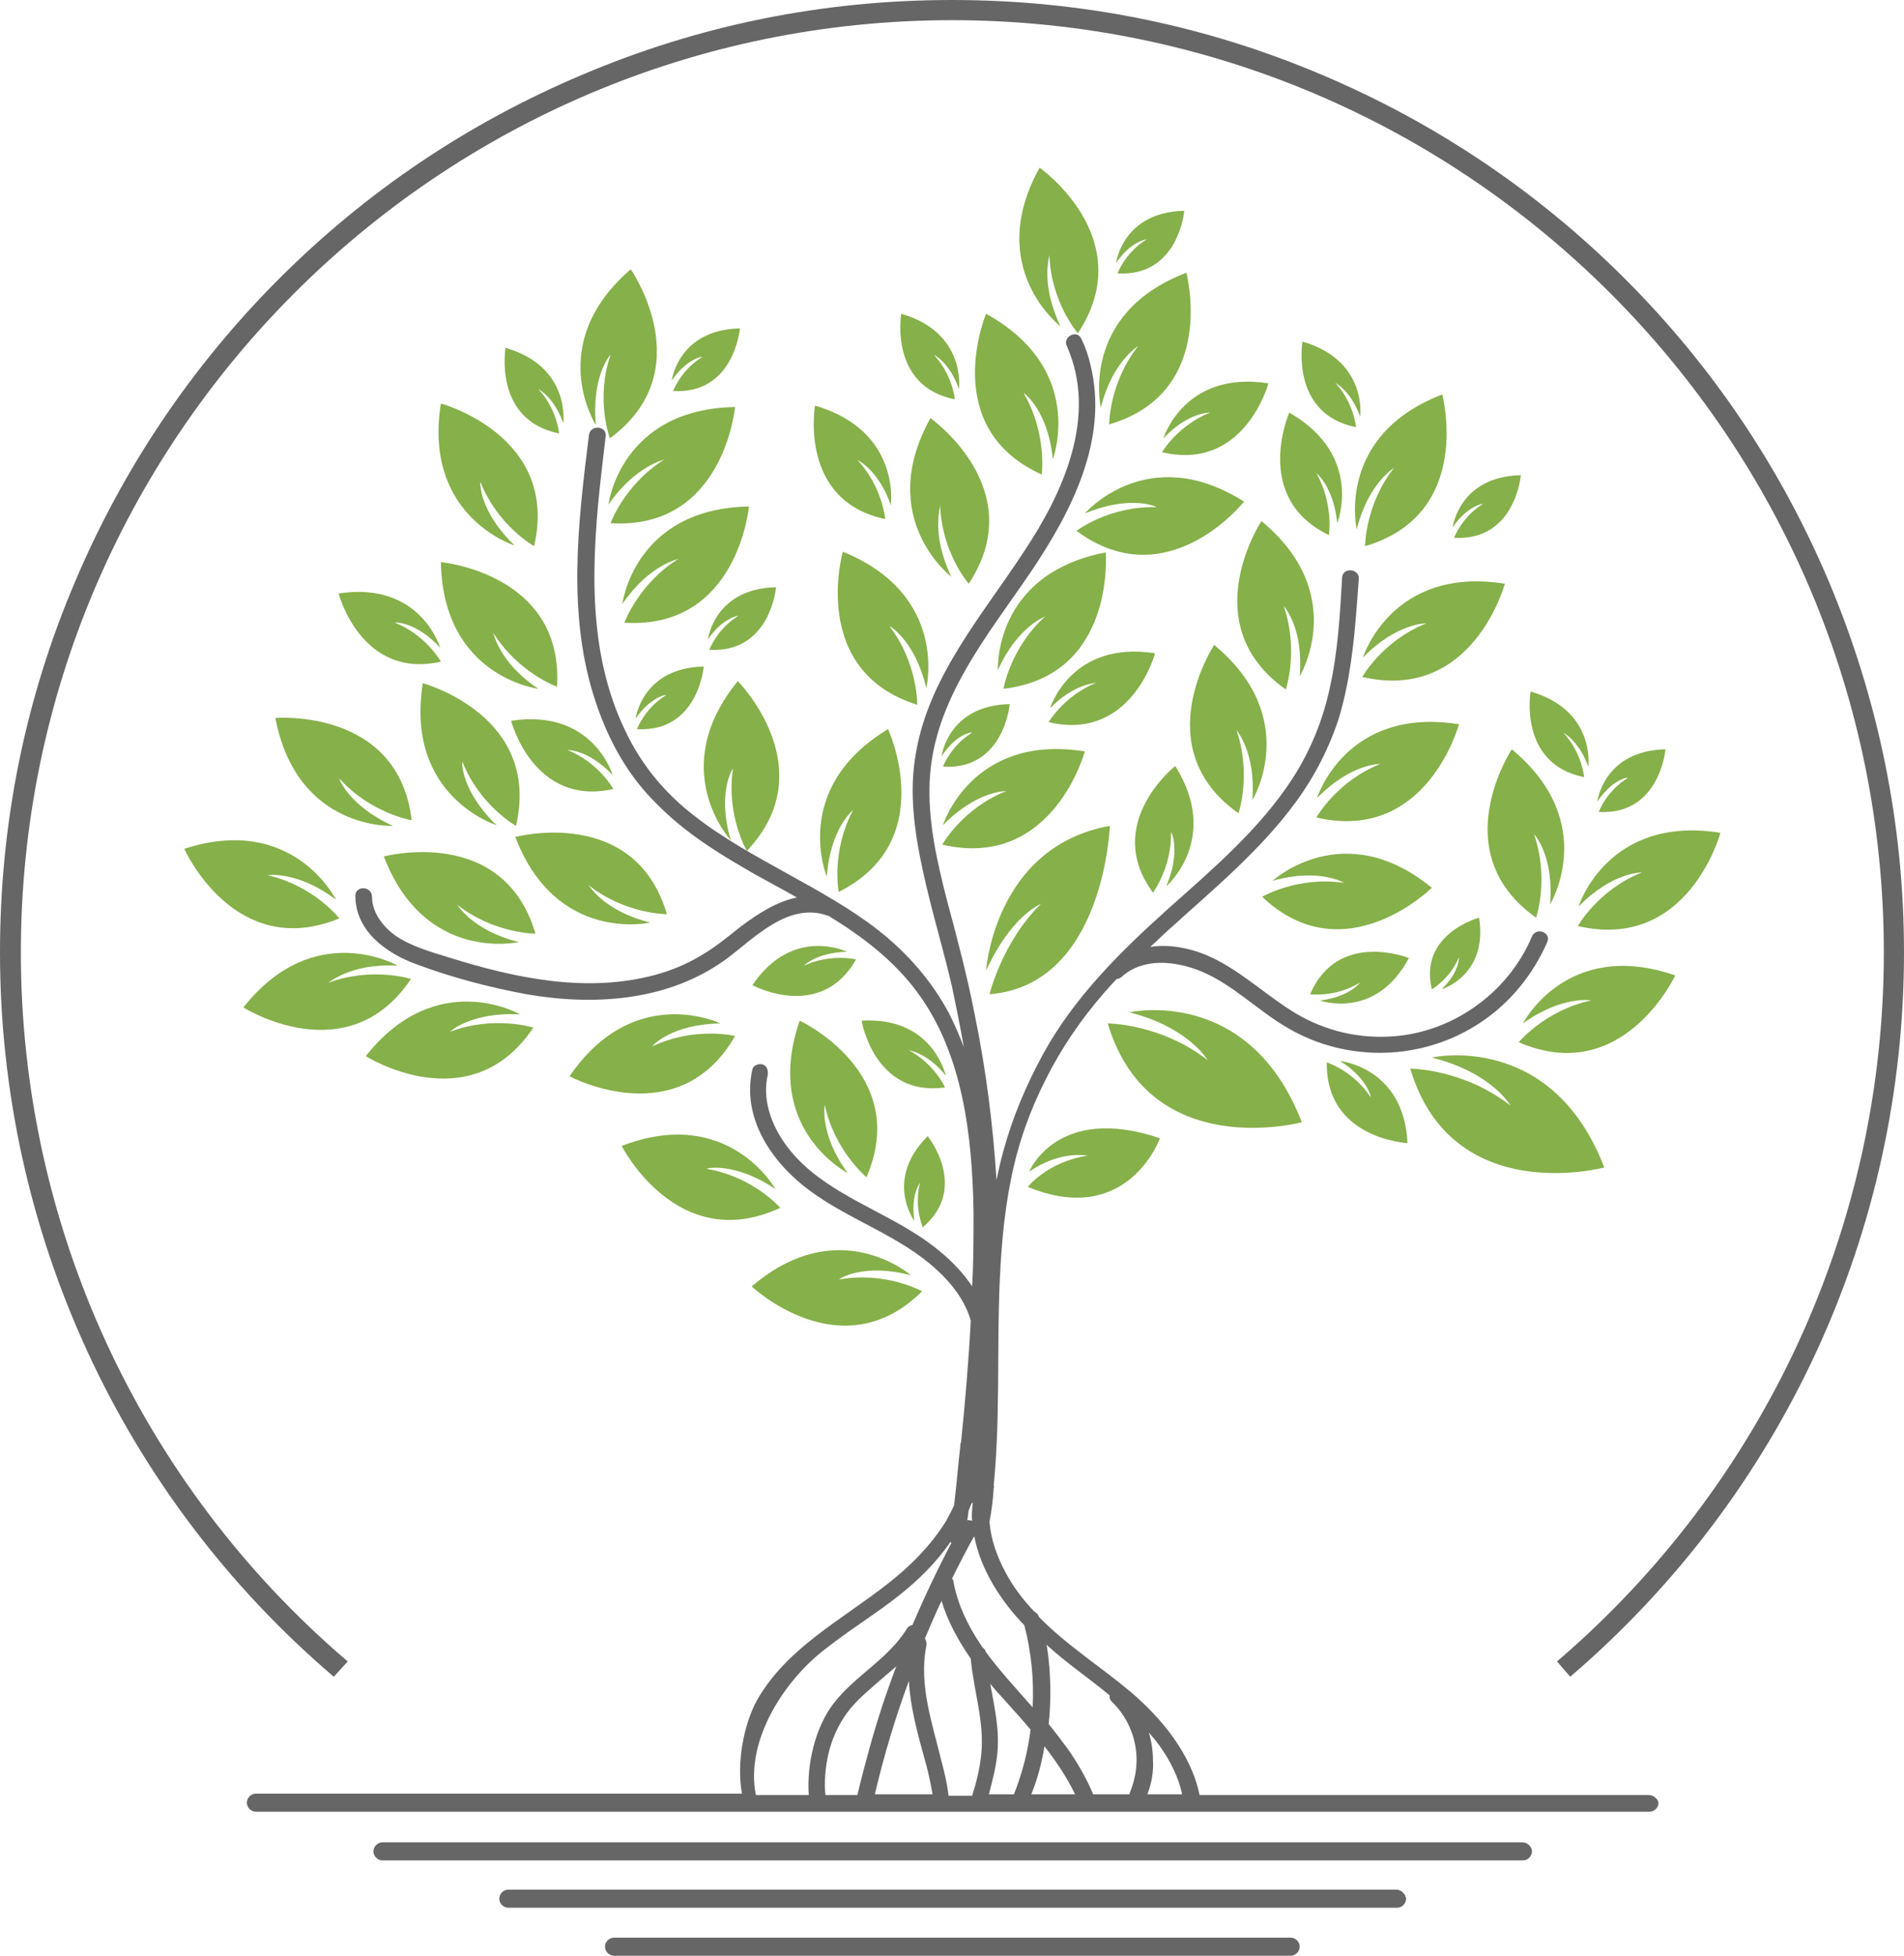 <?xml version="1.0" encoding="UTF-8"?>
<!DOCTYPE svg PUBLIC '-//W3C//DTD SVG 1.0//EN'
          'http://www.w3.org/TR/2001/REC-SVG-20010904/DTD/svg10.dtd'>
<svg height="281.1" preserveAspectRatio="xMidYMid meet" version="1.0" viewBox="0.0 0.0 273.8 281.1" width="273.8" xmlns="http://www.w3.org/2000/svg" xmlns:xlink="http://www.w3.org/1999/xlink" zoomAndPan="magnify"
><g
  ><g
    ><g
      ><g id="change1_1"
        ><path d="M162.4,145.5c0,0,17.2-3.9,24.8,15.8c0,0-21.9,5.9-27.9-14.2c0,0,7.6,0,14.4,5.3 C173.7,152.5,171.1,147.7,162.4,145.5z" fill="#86B049"
        /></g
        ><g id="change1_2"
        ><path d="M192.7,152.5c0,0,9.2,0.9,9.7,11.8c0,0-11.8-0.6-11.6-11.6c0,0,3.8,1.2,6.3,5 C197.2,157.8,196.7,155,192.7,152.5z" fill="#86B049"
        /></g
        ><g id="change1_3"
        ><path d="M205.9,152c0,0,17.2-3.9,24.8,15.8c0,0-21.9,5.9-27.9-14.2c0,0,7.6,0,14.4,5.3 C217.2,158.9,214.6,154.2,205.9,152z" fill="#86B049"
        /></g
        ><g id="change1_4"
        ><path d="M156,73.8c0,0,9-10.5,22.9-1.7c0,0-11,13.9-24.1,4.2c0,0,4.7-3.6,11.5-3.4 C166.3,72.8,162.5,71.1,156,73.8z" fill="#86B049"
        /></g
        ><g id="change1_5"
        ><path d="M183,126.6c0,0,10.2-9.4,22.9,1c0,0-12.6,12.5-24.4,1.3c0,0,5.1-3,11.8-2 C193.3,126.9,189.7,124.7,183,126.6z" fill="#86B049"
        /></g
        ><g id="change1_6"
        ><path d="M141.8,139.5c0,0,1.2-17.8,17.8-20.8c0,0-0.8,22.9-17.3,24.2c0,0,1.8-7.5,7.4-13 C149.6,130,145.5,131.5,141.8,139.5z" fill="#86B049"
        /></g
        ><g id="change1_7"
        ><path d="M148,168.4c0,0,4-9.8,18.8-4.8c0,0-4.6,12.9-19,7c0,0,2.8-3.6,8.6-4.5C156.3,166.1,152.5,165.3,148,168.4 z" fill="#86B049"
        /></g
        ><g id="change1_8"
        ><path d="M219,147.1c0,0,6.3-12.3,21.9-6.9c0,0-7.5,16.1-22.5,9.6c0,0,3.8-4.6,10.4-6 C228.9,143.8,224.7,143,219,147.1z" fill="#86B049"
        /></g
        ><g id="change1_9"
        ><path d="M135.6,118.6c0,0,4.1-13.2,20.4-10.6c0,0-4.6,17.1-20.5,13.4c0,0,2.9-5.2,9.2-7.7 C144.7,113.7,140.5,113.6,135.6,118.6z" fill="#86B049"
        /></g
        ><g id="change1_10"
        ><path d="M151,101.8c0,0,3-9.8,15.1-7.9c0,0-3.4,12.7-15.3,9.9c0,0,2.2-3.8,6.9-5.7 C157.8,98.2,154.6,98.1,151,101.8z" fill="#86B049"
        /></g
        ><g id="change1_11"
        ><path d="M167.3,63c0,0,3-9.8,15.1-7.9c0,0-3.4,12.7-15.3,9.9c0,0,2.2-3.8,6.9-5.7C174,59.3,170.9,59.2,167.3,63z" fill="#86B049"
        /></g
        ><g id="change1_12"
        ><path d="M196,94.5c0,0,4.1-13.2,20.4-10.6c0,0-4.6,17.1-20.5,13.4c0,0,2.9-5.2,9.2-7.7 C205.1,89.6,200.9,89.5,196,94.5z" fill="#86B049"
        /></g
        ><g id="change1_13"
        ><path d="M189.4,114.7c0,0,4.1-13.2,20.4-10.6c0,0-4.6,17.1-20.5,13.4c0,0,2.9-5.2,9.2-7.7 C198.5,109.8,194.3,109.7,189.4,114.7z" fill="#86B049"
        /></g
        ><g id="change1_14"
        ><path d="M227,130.3c0,0,4.1-13.2,20.4-10.6c0,0-4.6,17.1-20.5,13.4c0,0,2.9-5.2,9.2-7.7 C236.1,125.4,231.9,125.3,227,130.3z" fill="#86B049"
        /></g
        ><g id="change1_15"
        ><path d="M91.4,103.3c0,0,0.9-7.3,9.8-7.5c0,0-0.8,9.5-9.6,9c0,0,1.1-3,4.2-4.9C95.8,99.8,93.5,100.2,91.4,103.3z" fill="#86B049"
        /></g
        ><g id="change1_16"
        ><path d="M101.8,91.9c0,0,0.9-7.3,9.8-7.5c0,0-0.8,9.5-9.6,9c0,0,1.1-3,4.2-4.9C106.1,88.5,103.9,88.8,101.8,91.9z" fill="#86B049"
        /></g
        ><g id="change1_17"
        ><path d="M135.4,108.7c0,0,0.9-7.3,9.8-7.5c0,0-0.8,9.5-9.6,9c0,0,1.1-3,4.2-4.9 C139.7,105.2,137.5,105.5,135.4,108.7z" fill="#86B049"
        /></g
        ><g id="change1_18"
        ><path d="M96.6,54.7c0,0,0.9-7.3,9.8-7.5c0,0-0.8,9.5-9.6,9c0,0,1.1-3,4.2-4.9C101,51.2,98.7,51.6,96.6,54.7z" fill="#86B049"
        /></g
        ><g id="change1_19"
        ><path d="M160.5,37.8c0,0,0.9-7.3,9.8-7.5c0,0-0.8,9.5-9.6,9c0,0,1.1-3,4.2-4.9C164.8,34.4,162.6,34.7,160.5,37.8z" fill="#86B049"
        /></g
        ><g id="change1_20"
        ><path d="M208.9,75.8c0,0,0.9-7.3,9.8-7.5c0,0-0.8,9.5-9.6,9c0,0,1.1-3,4.2-4.9C213.2,72.4,211,72.7,208.9,75.8z" fill="#86B049"
        /></g
        ><g id="change1_21"
        ><path d="M229.7,115.2c0,0,0.9-7.3,9.8-7.5c0,0-0.8,9.5-9.6,9c0,0,1.1-3,4.2-4.9 C234,111.7,231.8,112.1,229.7,115.2z" fill="#86B049"
        /></g
        ><g id="change1_22"
        ><path d="M131.5,175.5c0,0-4.4-5.9,1.9-12.2c0,0,6,7.4-0.7,13.1c0,0-1.3-2.9-0.4-6.4 C132.3,170,130.9,171.8,131.5,175.5z" fill="#86B049"
        /></g
        ><g id="change1_23"
        ><path d="M89.5,86.8c0,0,1.7-13.7,18.2-14c0,0-1.6,17.7-17.9,16.7c0,0,2-5.6,7.8-9.2C97.6,80.4,93.5,81,89.5,86.8z" fill="#86B049"
        /></g
        ><g id="change1_24"
        ><path d="M87.5,72.5c0,0,1.7-13.7,18.2-14c0,0-1.6,17.7-17.9,16.7c0,0,2-5.6,7.8-9.2 C95.6,66.1,91.5,66.8,87.5,72.5z" fill="#86B049"
        /></g
        ><g id="change1_25"
        ><path d="M143.5,96.3c0,0-0.7-13.8,15.5-16.9c0,0,1.5,17.7-14.7,19.6c0,0,1-5.9,6-10.4 C150.4,88.6,146.4,89.9,143.5,96.3z" fill="#86B049"
        /></g
        ><g id="change1_26"
        ><path d="M158.3,58.6c0,0-3.1-13.5,12.3-19.4c0,0,4.6,17.2-11.1,21.8c0,0,0-6,4.2-11.3 C163.7,49.8,160,51.8,158.3,58.6z" fill="#86B049"
        /></g
        ><g id="change1_27"
        ><path d="M195.1,76.1c0,0-3.1-13.5,12.3-19.4c0,0,4.6,17.2-11.1,21.8c0,0,0-6,4.2-11.3 C200.5,67.3,196.8,69.3,195.1,76.1z" fill="#86B049"
        /></g
        ><g id="change1_28"
        ><path d="M118.9,126c0,0-5.3-12.7,8.8-21.2c0,0,7.5,16.1-7.1,23.4c0,0-1.1-5.9,2.1-11.8 C122.7,116.4,119.4,119,118.9,126z" fill="#86B049"
        /></g
        ><g id="change1_29"
        ><path d="M85.7,61.1c0,0-7.5-11.6,5-22.4c0,0,10.2,14.6-3,24.3c0,0-2.1-5.6,0.1-12C87.8,50.9,85,54.1,85.7,61.1z" fill="#86B049"
        /></g
        ><g id="change1_30"
        ><path d="M105.1,120.8c0,0-9.4-10.2,1-22.9c0,0,12.5,12.6,1.3,24.4c0,0-3-5.1-2-11.8 C105.3,110.5,103.1,114.1,105.1,120.8z" fill="#86B049"
        /></g
        ><g id="change1_31"
        ><path d="M136.8,82.9c0,0-11-8.4-3-22.8c0,0,14.5,10.2,5.5,23.8c0,0-3.9-4.5-4.1-11.3 C135.3,72.7,133.8,76.6,136.8,82.9z" fill="#86B049"
        /></g
        ><g id="change1_32"
        ><path d="M152.5,46.9c0,0-11-8.4-3-22.8c0,0,14.5,10.2,5.5,23.8c0,0-3.9-4.5-4.1-11.3 C151,36.7,149.5,40.6,152.5,46.9z" fill="#86B049"
        /></g
        ><g id="change1_33"
        ><path d="M121.9,168.6c0,0-12.3-6.3-6.9-21.9c0,0,16.1,7.5,9.6,22.5c0,0-4.6-3.8-6-10.4 C118.6,158.8,117.8,163,121.9,168.6z" fill="#86B049"
        /></g
        ><g id="change1_34"
        ><path d="M71.4,118.6c0,0-13.2-4.1-10.6-20.4c0,0,17.1,4.6,13.4,20.5c0,0-5.2-2.9-7.7-9.2 C66.4,109.5,66.3,113.7,71.4,118.6z" fill="#86B049"
        /></g
        ><g id="change1_35"
        ><path d="M74,78.4c0,0-13.2-4.1-10.6-20.4c0,0,17.1,4.6,13.4,20.5c0,0-5.2-2.9-7.7-9.2C69,69.3,68.9,73.5,74,78.4z" fill="#86B049"
        /></g
        ><g id="change1_36"
        ><path d="M77.4,99c0,0-13.7-1.7-14-18.2c0,0,17.7,1.6,16.7,17.9c0,0-5.6-2-9.2-7.8C71,90.9,71.6,95.1,77.4,99z" fill="#86B049"
        /></g
        ><g id="change1_37"
        ><path d="M180.1,115c0,0,7.2-11.8-5.5-22.3c0,0-9.8,14.8,3.5,24.2c0,0,1.9-5.6-0.3-12 C177.8,105,180.6,108,180.1,115z" fill="#86B049"
        /></g
        ><g id="change1_38"
        ><path d="M167.7,127.4c0,0,7.9-6.8,1.3-17.3c0,0-10.5,8.3-3.2,18.2c0,0,2.7-3.6,2.6-8.7 C168.5,119.6,169.8,122.5,167.7,127.4z" fill="#86B049"
        /></g
        ><g id="change1_39"
        ><path d="M192.3,75.2c0,0,3.9-9.7-6.9-15.9c0,0-5.4,12.3,5.7,17.6c0,0,0.7-4.4-1.8-8.9 C189.3,68,191.8,70,192.3,75.2z" fill="#86B049"
        /></g
        ><g id="change1_40"
        ><path d="M133.2,98.9c0,0,3.3-13.4-12-19.6c0,0-4.9,17.1,10.7,22c0,0,0.1-6-4-11.3C128,90,131.6,92.1,133.2,98.9z" fill="#86B049"
        /></g
        ><g id="change1_41"
        ><path d="M111.5,170.9c0,0-6.7-12.1-22.1-6.2c0,0,8,15.8,22.8,8.9c0,0-3.9-4.5-10.6-5.6 C101.6,167.9,105.7,167,111.5,170.9z" fill="#86B049"
        /></g
        ><g id="change1_42"
        ><path d="M74.8,145.8c0,0-12-6.9-22.2,6c0,0,15,9.5,24.1-4.1c0,0-5.7-1.8-12,0.6C64.7,148.3,67.8,145.4,74.8,145.8 z" fill="#86B049"
        /></g
        ><g id="change1_43"
        ><path d="M57.2,138.8c0,0-12-6.9-22.2,6c0,0,15,9.5,24.1-4.1c0,0-5.7-1.8-12,0.6C47.2,141.4,50.2,138.4,57.2,138.8 z" fill="#86B049"
        /></g
        ><g id="change1_44"
        ><path d="M48.3,129.3c0,0-6.1-12.4-21.8-7.3c0,0,7.2,16.2,22.3,10c0,0-3.7-4.7-10.3-6.2 C38.5,125.8,42.7,125.1,48.3,129.3z" fill="#86B049"
        /></g
        ><g id="change1_45"
        ><path d="M103.6,147.1c0,0-12.4-6-21.7,7.6c0,0,15.7,8.4,23.8-5.8c0,0-5.8-1.4-11.9,1.5 C93.8,150.3,96.6,147.2,103.6,147.1z" fill="#86B049"
        /></g
        ><g id="change1_46"
        ><path d="M121.8,136.8c0,0-7.8-3.8-13.6,4.8c0,0,9.8,5.3,14.9-3.7c0,0-3.6-0.9-7.5,0.9 C115.6,138.8,117.4,136.9,121.8,136.8z" fill="#86B049"
        /></g
        ><g id="change1_47"
        ><path d="M136,154.6c0,0-1.8-8.5-12.1-7.9c0,0,1.8,11,12,9.6c0,0-1.5-3.4-5.3-5.4C130.6,151,133.3,151.2,136,154.6 z" fill="#86B049"
        /></g
        ><g id="change1_48"
        ><path d="M88.1,111.4c0,0-2.8-9.6-14.6-7.8c0,0,3.2,12.4,14.7,9.8c0,0-2.1-3.8-6.6-5.6 C81.6,107.8,84.6,107.7,88.1,111.4z" fill="#86B049"
        /></g
        ><g id="change1_49"
        ><path d="M63.3,93.1c0,0-2.8-9.6-14.6-7.8c0,0,3.2,12.4,14.7,9.8c0,0-2.1-3.8-6.6-5.6 C56.8,89.4,59.9,89.4,63.3,93.1z" fill="#86B049"
        /></g
        ><g id="change1_50"
        ><path d="M131,183.3c0,0-10.4-9.1-22.9,1.6c0,0,12.9,12.2,24.5,0.7c0,0-5.2-2.9-11.9-1.7 C120.6,183.8,124.2,181.5,131,183.3z" fill="#86B049"
        /></g
        ><g id="change1_51"
        ><path d="M186.9,97.2c0,0,7.2-11.8-5.5-22.3c0,0-9.8,14.8,3.5,24.2c0,0,1.9-5.6-0.3-12 C184.6,87.1,187.5,90.2,186.9,97.2z" fill="#86B049"
        /></g
        ><g id="change1_52"
        ><path d="M151.4,66c0,0,4.9-12.9-9.6-20.9c0,0-6.9,16.4,8,23.1c0,0,0.8-5.9-2.6-11.7C147.3,56.5,150.7,59,151.4,66 z" fill="#86B049"
        /></g
        ><g id="change1_53"
        ><path d="M128.1,72.6c0,0,1.5-10.7-10.9-14.3c0,0-2.4,13.7,10.1,16.3c0,0-0.4-4.6-4-8.5 C123.2,66.1,126.3,67.4,128.1,72.6z" fill="#86B049"
        /></g
        ><g id="change1_54"
        ><path d="M137.9,55.9c0,0,1.1-8.1-8.3-10.8c0,0-1.8,10.4,7.7,12.3c0,0-0.3-3.5-3-6.4C134.3,51,136.5,52,137.9,55.9 z" fill="#86B049"
        /></g
        ><g id="change1_55"
        ><path d="M81,60.8c0,0,1.1-8.1-8.3-10.8c0,0-1.8,10.4,7.7,12.3c0,0-0.3-3.5-3-6.4C77.3,55.9,79.6,56.9,81,60.8z" fill="#86B049"
        /></g
        ><g id="change1_56"
        ><path d="M195.6,59.9c0,0,1.1-8.1-8.3-10.8c0,0-1.8,10.4,7.7,12.3c0,0-0.3-3.5-3-6.4C191.9,55,194.2,56,195.6,59.9 z" fill="#86B049"
        /></g
        ><g id="change1_57"
        ><path d="M228.4,110.2c0,0,1.1-8.1-8.3-10.8c0,0-1.8,10.4,7.7,12.3c0,0-0.3-3.5-3-6.4 C224.7,105.3,227,106.3,228.4,110.2z" fill="#86B049"
        /></g
        ><g id="change1_58"
        ><path d="M222.9,130c0,0,7.2-11.8-5.5-22.3c0,0-9.8,14.8,3.5,24.2c0,0,1.9-5.6-0.3-12 C220.7,120,223.5,123.1,222.9,130z" fill="#86B049"
        /></g
        ><g id="change1_59"
        ><path d="M207.3,142.2c0,0,6.7-2,5.4-10.3c0,0-8.7,2.3-6.8,10.3c0,0,2.6-1.5,3.9-4.6 C209.8,137.6,209.9,139.7,207.3,142.2z" fill="#86B049"
        /></g
        ><g id="change1_60"
        ><path d="M189.8,143.8c0,0,8,2.9,12.8-6.1c0,0-10.2-4.1-14.2,5.2c0,0,3.7,0.5,7.2-1.7 C195.6,141.2,194.1,143.3,189.8,143.8z" fill="#86B049"
        /></g
        ><g id="change1_61"
        ><path d="M56.5,118.7c0,0-13.8,0.7-16.9-15.5c0,0,17.7-1.5,19.6,14.7c0,0-5.9-1-10.4-6 C48.7,111.8,50.1,115.8,56.5,118.7z" fill="#86B049"
        /></g
        ><g id="change1_62"
        ><path d="M74.6,135.4c0,0-13.5,3.1-19.4-12.3c0,0,17.2-4.6,21.8,11.1c0,0-6,0-11.3-4.2 C65.8,130,67.8,133.7,74.6,135.4z" fill="#86B049"
        /></g
        ><g id="change1_63"
        ><path d="M93.5,132.6c0,0-13.5,3.1-19.4-12.3c0,0,17.2-4.6,21.8,11.1c0,0-6,0-11.3-4.2 C84.7,127.2,86.7,130.9,93.5,132.6z" fill="#86B049"
        /></g
        ><g fill="#666" id="change2_1"
        ><path d="M237.1,258h-64.6c-1.2-5.9-5.5-11.1-10-14.9c-4.3-3.6-9.2-6.7-13.1-10.7c-0.1-0.4-0.4-0.6-0.7-0.8 c-1.6-1.7-3-3.5-4.1-5.6c-1.2-2.2-2.1-4.7-2.3-7.2c0,0,0-0.1,0-0.1c0.3-1.6,0.5-3.2,0.6-4.8c0-0.1,0.1-0.3,0-0.4 c0.9-9.2,0.5-18.5,0.8-27.8c0.2-5.4,0.6-10.9,1.7-16.3c1-5,2.7-9.8,5-14.3c2.2-4.4,5-8.5,8.2-12.2c0.7-0.8,1.3-1.5,2-2.2 c0.2,0,0.5-0.1,0.7-0.3c3.1-2.8,7.7-2.3,11.4-0.8c4.6,1.9,8.1,5.6,12.4,8.1c8.6,5.1,19.6,4.8,27.9-0.8c4.2-2.8,7.5-6.9,9.5-11.5 c0.6-1.4-1.6-2.2-2.2-0.8c-3.5,8.3-11.8,14.1-20.8,14.4c-4.9,0.2-9.7-1.1-13.9-3.8c-4.1-2.6-7.7-6.1-12.3-8 c-2.5-1-5.3-1.5-7.9-1.1c0.9-0.8,1.8-1.7,2.7-2.5c6.4-5.8,13.2-11.4,18.3-18.4c2.7-3.7,4.8-7.8,6.2-12.2 c1.5-5.1,2.1-10.5,2.5-15.8c0.1-1.3,0.2-2.6,0.3-4c0.1-1.5-2.3-1.7-2.4-0.2c-0.3,5.3-0.6,10.7-1.8,16c-1,4.6-2.8,9-5.4,13 c-4.7,7.2-11.4,12.9-17.8,18.6c-6.9,6.2-13.5,12.7-18,20.9c-2.4,4.4-4.4,9.1-5.7,13.9c-0.4,1.4-0.7,2.8-1,4.2 c-0.5-7.9-1.5-15.8-3.1-23.6c-1.1-5.7-2.6-11.3-4.1-16.9c-1.4-5.5-2.7-11.2-2.4-17c0.6-11.5,8.2-20.6,14.4-29.7 c5.9-8.7,11.4-19.2,8.7-30c-0.3-1.3-0.7-2.5-1.3-3.7c-0.6-1.4-2.7-0.3-2.1,1c4.5,10.1-0.5,21.1-6.1,29.5 c-6,9.2-13.7,17.9-15.6,29.1c-1,5.6-0.2,11.3,1,16.8c1.2,5.6,2.9,11.1,4.2,16.7c0.6,2.9,1.2,5.8,1.7,8.7 c-0.6-1.6-1.3-3.2-2.1-4.8c-2.5-4.7-6-8.7-10.2-12c-4.1-3.2-8.7-5.7-13.2-8.2c-4.5-2.5-9.1-5-13.2-8.2c-4.3-3.3-7.7-7.4-10-12.3 c-5.6-11.6-4.8-24.8-3.4-37.2c0.2-1.7,0.4-3.4,0.6-5.1c0.2-1.5-2.2-1.7-2.4-0.2c-1.6,12.8-3.2,26.1,1,38.5 c1.8,5.4,4.6,10.5,8.7,14.5c3.6,3.7,8,6.6,12.5,9.2c2.5,1.5,5.1,2.8,7.7,4.3c-3,0.6-5.7,2.4-8.1,4.2c-1.9,1.5-3.7,3-5.8,4.2 c-2,1.2-4.2,2.1-6.4,2.7c-9.9,2.7-20.2,0.5-29.8-2.5c-2.6-0.8-5.4-1.6-7.6-3.1c-1.8-1.3-3.4-3.3-3.4-5.6c0-1.5-2.3-1.7-2.4-0.2 c0,5.1,4.4,8.3,8.8,9.9c5.1,1.9,10.4,3.3,15.8,4.3c9.8,1.7,20.5,1,28.8-5.1c4-3,8.9-8.2,14.5-6.2c0,0,0.1,0,0.1,0 c4.9,3,9.4,6.4,12.8,11c6.6,8.9,7.9,20.7,8.1,31.5c0,3.6,0,7.2-0.2,10.8c-2.3-3.5-5.9-6.3-9.5-8.4c-6.1-3.6-13.2-6.2-17.4-12.1 c-2-2.8-3.3-6.4-2.5-9.9c0.1-0.6-0.1-1.3-0.7-1.5c-0.5-0.2-1.4,0.1-1.5,0.7c-1.6,7,2.8,13.4,8.2,17.4c5.8,4.3,13,6.5,18.3,11.4 c2.2,2,4.1,4.5,4.9,7.3c-0.3,5.8-0.8,11.7-1.4,17.5c-0.1,0.2-0.1,0.3-0.1,0.5c-0.3,2.6-0.5,5.2-0.8,7.7c0,0.3-0.1,0.6-0.1,0.9 c-0.4,0.8-0.8,1.6-1.2,2.3c-2.2,3.5-5.1,6.4-8.3,8.9c-6.6,5.2-14.5,9.2-18.8,16.7c-2,3.6-3,9.2-2.2,13.5H36.8 c-0.7,0-1.3,0.6-1.3,1.3c0,0.7,0.6,1.3,1.3,1.3h200.4c0.7,0,1.3-0.6,1.3-1.3C238.4,258.6,237.8,258,237.1,258z M165.2,249 c0.6,0.7,1.1,1.3,1.6,2c1.5,2.1,2.7,4.5,3.2,6.9H165c0.6-1.6,0.9-3.2,0.8-4.9C165.8,251.7,165.6,250.3,165.2,249z M159.6,243.7 c-0.1,0.3,0,0.6,0.3,0.9c2.5,2.4,3.8,5.9,3.5,9.3c-0.1,1.4-0.5,2.7-1,4h-5.2c-1-2.4-2.3-4.6-3.7-6.6c-0.9-1.2-1.8-2.4-2.7-3.5 c0.3-2.7,0.3-5.5,0.1-8.2c-0.1-1.1-0.2-2.1-0.4-3.2C153.3,239,156.6,241.2,159.6,243.7z M150.2,251c1.7,2.2,3.2,4.4,4.4,6.9 h-6.3C149.2,255.7,149.8,253.4,150.2,251z M119.1,252.2c0.5-2.2,1.4-4.2,2.7-6c1.4-1.9,3.3-3.4,5-4.9c0.7-0.6,1.4-1.2,2.1-1.8 c-1.5,3.9-2.8,7.9-3.9,11.9c-0.6,2.2-1.2,4.4-1.7,6.6h-4.6C118.5,256.1,118.7,254,119.1,252.2z M130.7,241.6 c0.2,3.7,1.2,7.4,2.2,11c0.5,1.7,0.9,3.5,1.2,5.3h-8.3C127.1,252.4,128.7,247,130.7,241.6z M135.4,253.2 c-1.3-5.4-3.3-11-2.2-16.6c0.1-0.4,0-0.8-0.2-1.1c0.8-1.8,1.5-3.6,2.4-5.4c0.9,3,2.4,5.7,4.2,8.3c0.4,4.6,2,9.1,1.5,13.8 c-0.2,2-0.7,4-1.3,5.9h-3.4C136.2,256.3,135.8,254.7,135.4,253.2z M142.4,242c0.4,0.5,0.8,1,1.2,1.4c1.5,1.7,3.1,3.4,4.6,5.2 c-0.4,3.2-1.2,6.3-2.4,9.3h-3.6c0.5-1.9,1-3.8,1.2-5.7C143.8,248.7,143,245.4,142.4,242z M139.3,217.1c0.1-0.3,0.3-0.7,0.4-1 c0.1-0.1,0.2-0.1,0.2-0.2c-0.1,0.9-0.2,1.8-0.1,2.7c-0.2-0.1-0.4-0.1-0.7-0.1C139.2,218,139.2,217.6,139.3,217.1z M140.1,220.8 c0.9,4.8,3.9,9.4,7.2,12.8c1,3.8,1.4,7.8,1.2,11.8c-2.3-2.6-4.6-5.1-6.7-7.9c-0.1-0.3-0.3-0.6-0.5-0.7c-0.1-0.1-0.1-0.2-0.2-0.3 c-1.9-2.8-3.4-5.9-4-9.2c0-0.2-0.1-0.3-0.2-0.4C138,224.7,139,222.7,140.1,220.8z M118.7,237c3.4-2.7,7.2-5,10.6-7.7 c2.8-2.2,5.4-4.8,7.4-7.7c0,0.1,0.1,0.1,0.1,0.2c-2,3.8-3.9,7.8-5.6,11.8c-0.3,0-0.6,0.2-0.8,0.5c-2.6,4.3-7.4,6.7-10.5,10.7 c-2.7,3.5-3.9,8.8-3.6,13.2h-7.6C107.1,250.1,112.9,241.4,118.7,237z"
          /><path d="M218.9,264.8H55c-0.7,0-1.3,0.6-1.3,1.3s0.6,1.3,1.3,1.3h164c0.7,0,1.3-0.6,1.3-1.3 S219.6,264.8,218.9,264.8z"
          /><path d="M200.8,271.6H73.1c-0.7,0-1.3,0.6-1.3,1.3c0,0.7,0.6,1.3,1.3,1.3h127.8c0.7,0,1.3-0.6,1.3-1.3 C202.1,272.2,201.5,271.6,200.8,271.6z"
          /><path d="M185.6,278.5H88.3c-0.7,0-1.3,0.6-1.3,1.3c0,0.7,0.6,1.3,1.3,1.3h97.3c0.7,0,1.3-0.6,1.3-1.3 C186.9,279.1,186.3,278.5,185.6,278.5z"
        /></g
      ></g
      ><g id="change2_2"
      ><path d="M48,241C17.5,215,0,177,0,136.9c0-18.5,3.6-36.4,10.8-53.3c6.9-16.3,16.8-31,29.3-43.5 c12.6-12.6,27.2-22.4,43.5-29.3C100.5,3.6,118.4,0,136.9,0s36.4,3.6,53.3,10.8c16.3,6.9,31,16.8,43.5,29.3 c12.6,12.6,22.4,27.2,29.3,43.5c7.1,16.9,10.8,34.8,10.8,53.3c0,40.1-17.5,78-48,104.1l-1.9-2.2c29.8-25.5,47-62.6,47-101.9 c0-73.9-60.1-134-134-134S3,63.1,3,136.9c0,39.2,17.1,76.4,47,101.9L48,241z" fill="#666"
      /></g
    ></g
  ></g
></svg
>
